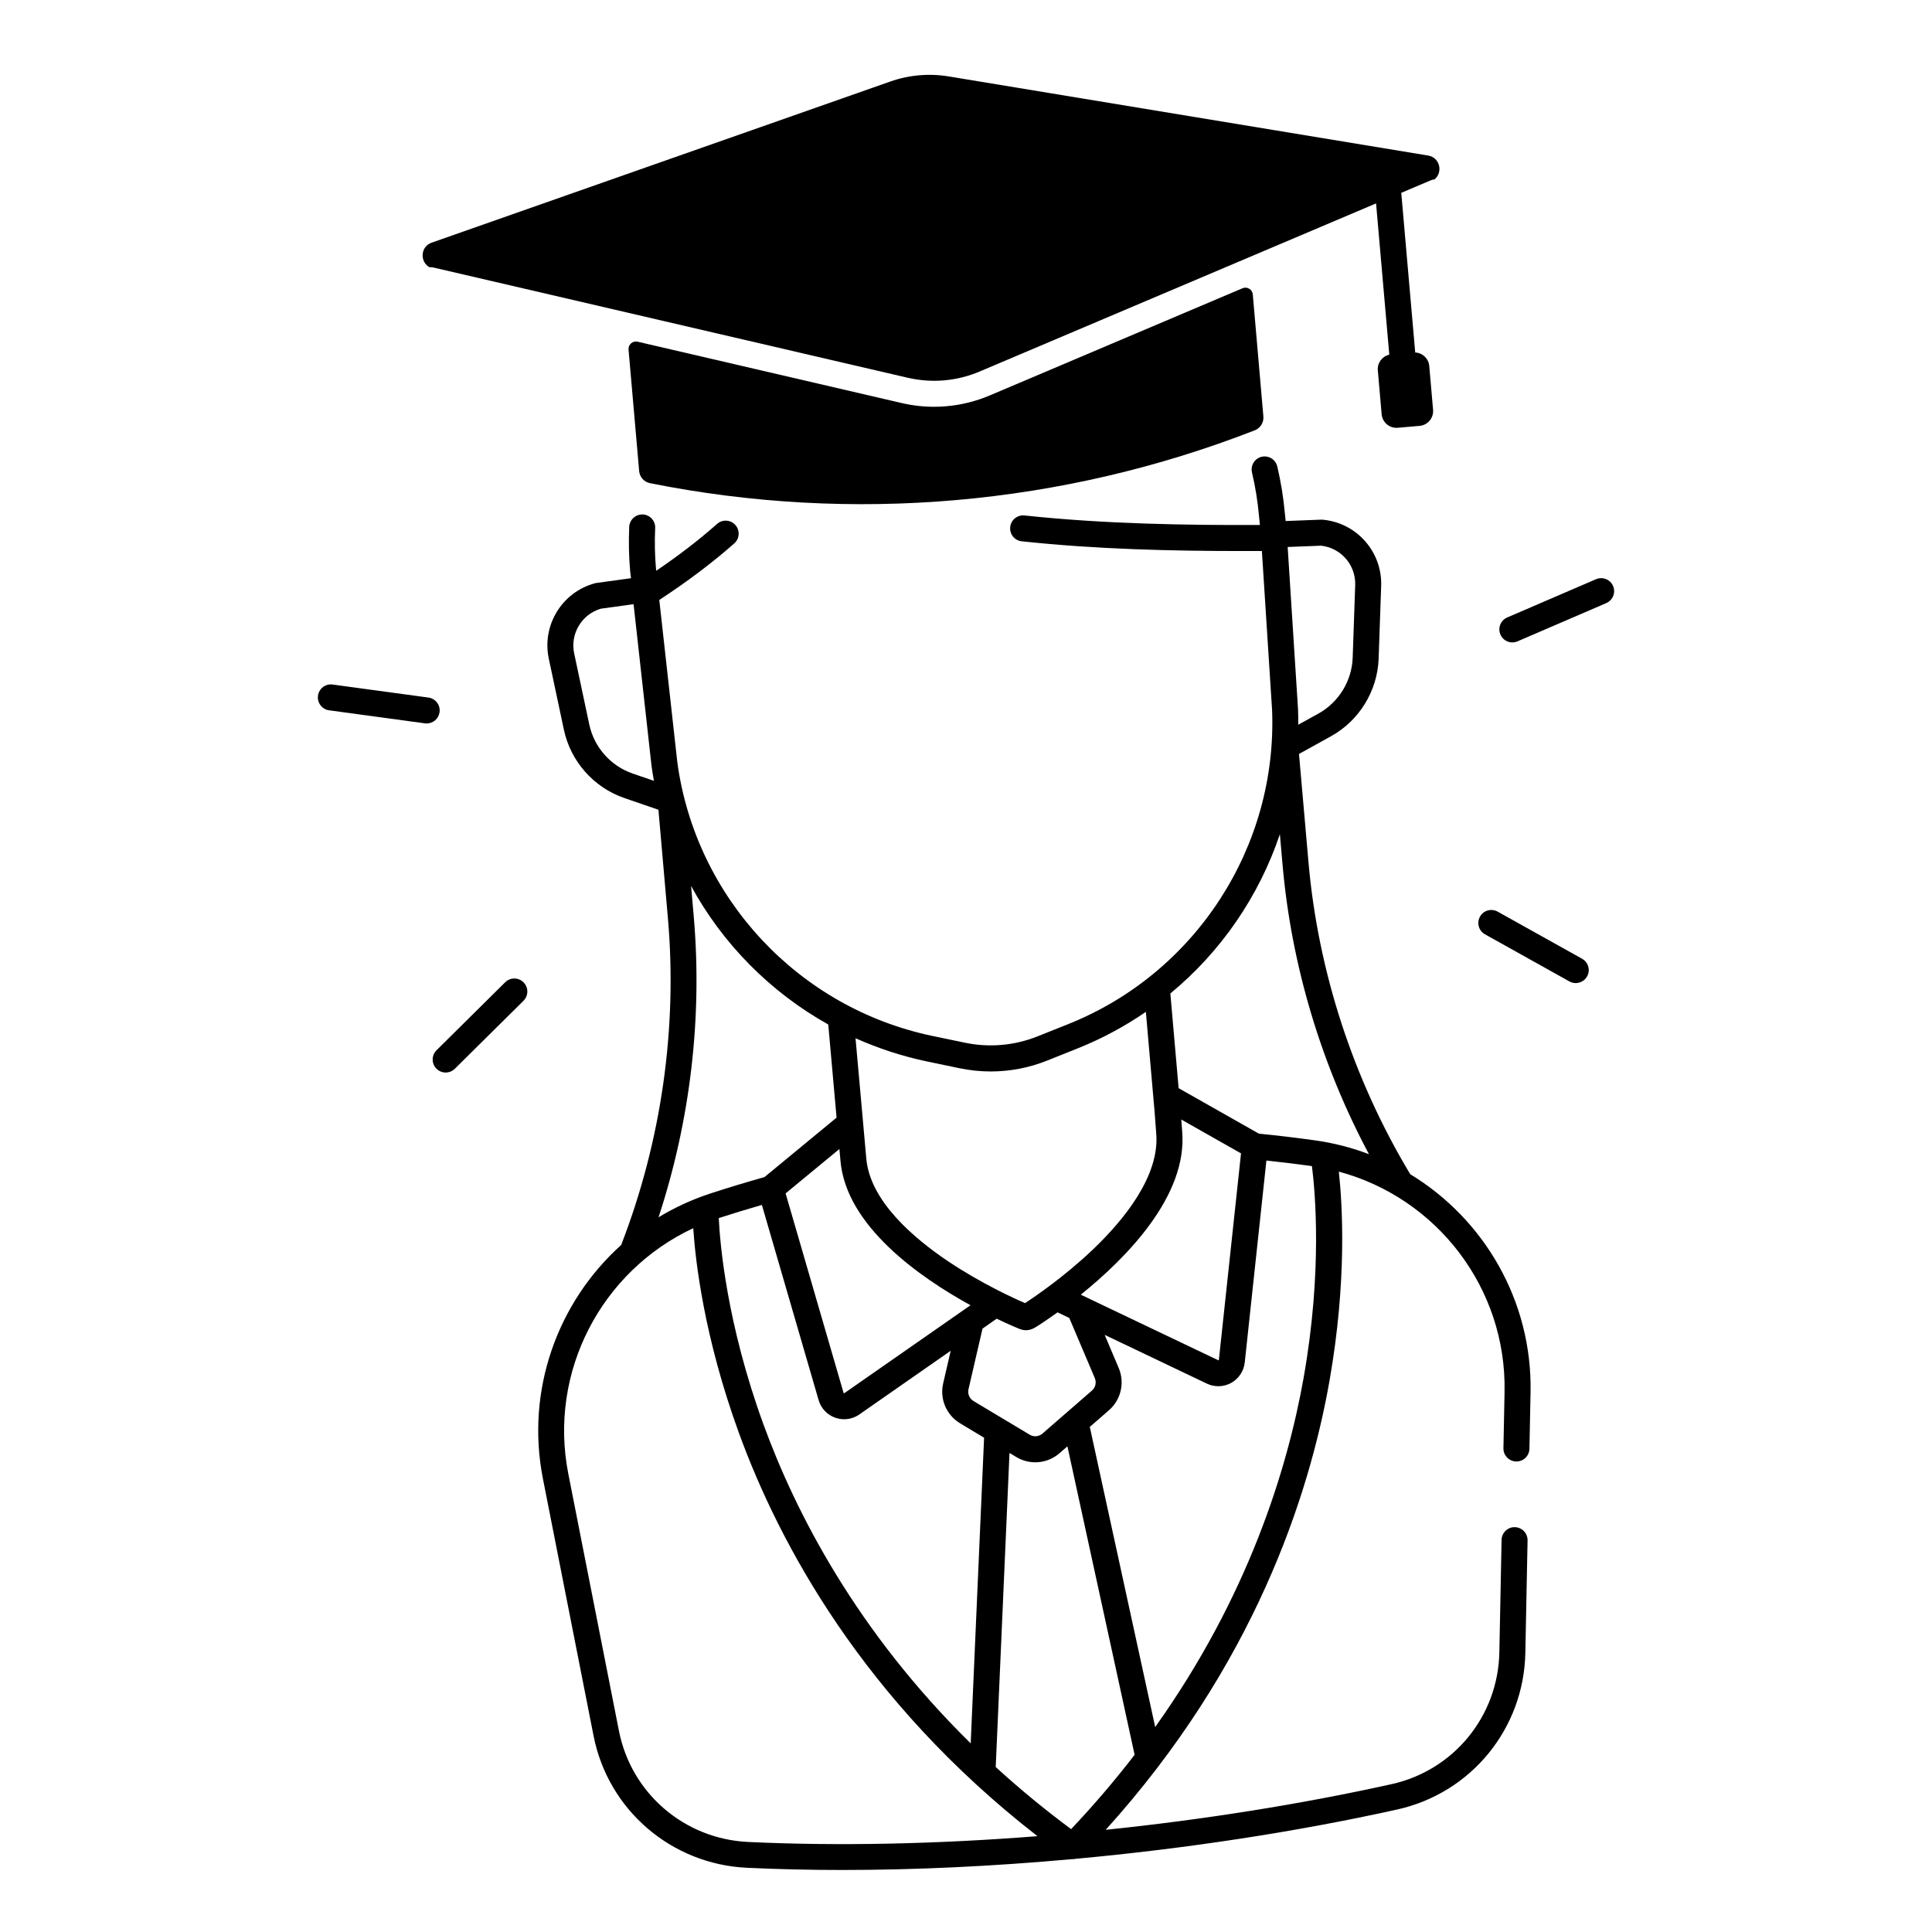 <?xml version="1.0" encoding="UTF-8"?>
<!-- Uploaded to: ICON Repo, www.svgrepo.com, Generator: ICON Repo Mixer Tools -->
<svg fill="#000000" width="800px" height="800px" version="1.1" viewBox="144 144 512 512" xmlns="http://www.w3.org/2000/svg">
 <g>
  <path d="m257.83 214.82c0.336-0.02 0.668-0.012 1.004 0.07l125.67 29.207c3.219 0.746 6.504 0.984 9.742 0.699 3.227-0.285 6.394-1.074 9.426-2.363l105-44.527 3.504 40.09c-1.891 0.434-3.219 2.184-3.039 4.164l1.012 11.621c0.188 2.164 2.098 3.769 4.262 3.582l5.785-0.5c2.164-0.188 3.769-2.098 3.582-4.262l-1.012-11.621c-0.176-1.977-1.789-3.473-3.719-3.57l-3.699-42.312 7.824-3.316c0.324-0.137 0.648-0.207 0.973-0.234 2.293-1.812 1.516-5.797-1.672-6.328l-127.05-20.969c-5.207-0.855-10.539-0.395-15.508 1.359l-121.52 42.695c-3.051 1.074-3.129 5.125-0.562 6.516z"/>
  <path d="m473.28 220.39-66.922 28.379c-3.691 1.566-7.566 2.539-11.512 2.883-1.094 0.098-2.184 0.148-3.277 0.148-2.894 0-5.785-0.336-8.629-0.992l-69.961-16.254c-1.301-0.305-2.519 0.758-2.41 2.086l2.812 32.195c0.137 1.586 1.301 2.902 2.863 3.207 53.676 10.746 109.3 5.875 160.3-14.012 1.477-0.582 2.402-2.078 2.262-3.66l-2.805-32.336c-0.109-1.328-1.488-2.164-2.727-1.645z"/>
  <path d="m517.73 455.18c-15.105-25.121-24.434-53.715-26.973-82.727l-2.508-28.645 8.48-4.695c7.488-4.144 12.328-12.035 12.625-20.586l0.668-19.246c0.316-9.031-6.484-16.738-15.488-17.555-0.148-0.012-0.297-0.02-0.441-0.012l-9.379 0.363-0.195-1.871c-0.375-4.242-1.055-8.473-2.027-12.594-0.441-1.852-2.293-2.992-4.144-2.559-1.852 0.441-2.992 2.293-2.559 4.144 0.895 3.789 1.523 7.695 1.871 11.66l0.234 2.273c-19.129 0.07-41.121-0.246-62.387-2.527-1.891-0.195-3.59 1.16-3.789 3.059-0.207 1.891 1.16 3.59 3.059 3.789 19.848 2.137 40.207 2.578 58.383 2.578 1.77 0 3.523-0.012 5.254-0.012l2.707 42.234c1.387 36.27-20.328 69.688-54.043 83.156l-8.109 3.238c-6.129 2.449-12.793 3.031-19.258 1.684l-8.551-1.781c-35.531-7.41-62.719-36.547-67.648-72.422l-4.793-43.129c7.586-4.981 14.109-9.891 19.875-14.996 1.426-1.258 1.555-3.434 0.297-4.859-1.258-1.426-3.434-1.555-4.859-0.297-4.754 4.211-10.055 8.297-16.117 12.418l-0.07-0.551c-0.316-3.582-0.383-7.203-0.215-10.773 0.09-1.898-1.379-3.512-3.277-3.602-1.871-0.078-3.512 1.379-3.602 3.277-0.176 3.898-0.098 7.852 0.246 11.758 0 0.039 0.012 0.078 0.012 0.117l0.215 1.742-9.152 1.258c-0.148 0.02-0.285 0.051-0.434 0.09-8.719 2.363-14.082 11.141-12.203 19.977l4.004 18.844c1.781 8.375 7.91 15.301 16.008 18.086l9.043 3.109 2.508 28.695c2.547 29.086-1.703 58.941-12.27 86.355-0.031 0.09-0.051 0.176-0.07 0.254-16.895 15.172-25.398 38.504-20.781 61.961l13.422 68.152c3.867 19.641 20.586 34.027 40.648 34.973 8.176 0.383 16.621 0.582 25.258 0.582 19.59 0 40.188-0.992 60.891-2.875 0.059 0 0.109 0.012 0.168 0.012 0.266 0 0.523-0.039 0.777-0.098 29.047-2.668 58.281-7.094 85.234-13.066 19.59-4.348 33.562-21.41 33.957-41.504l0.59-29.805c0.039-1.898-1.477-3.473-3.375-3.512-1.879-0.07-3.473 1.477-3.512 3.375l-0.59 29.805c-0.336 16.906-12.082 31.262-28.566 34.922-24.02 5.324-49.871 9.418-75.758 12.102 39.152-43.297 53.902-88.266 59.316-119.02 4.644-26.402 3.434-46.574 2.469-55.41 26.008 6.988 44.457 30.898 43.918 58.34l-0.297 14.965c-0.039 1.898 1.477 3.473 3.375 3.512h0.07c1.871 0 3.406-1.496 3.445-3.375l0.297-14.965c0.473-24.145-12.242-45.859-31.883-57.789zm-206.06-106.18c-5.816-1.996-10.234-6.977-11.504-13l-4.004-18.844c-1.102-5.195 1.996-10.363 7.074-11.848l8.668-1.191 4.762 42.871c0.176 1.32 0.395 2.637 0.629 3.938zm182.45-60.387c5.254 0.582 9.199 5.125 9.023 10.441l-0.668 19.246c-0.215 6.148-3.691 11.816-9.074 14.801l-5.352 2.961c0.012-1.379-0.012-2.754-0.059-4.144l-2.746-42.961zm-104.38 136.7 8.551 1.781c2.734 0.57 5.5 0.855 8.254 0.855 5.098 0 10.164-0.965 14.957-2.883l8.109-3.238c6.445-2.578 12.488-5.844 18.055-9.672l2.32 26.539 0.422 5.637c0.984 11.277-8.562 22.957-16.746 30.77-7.519 7.172-15.312 12.477-18.016 14.238-2.973-1.277-11.582-5.207-20.23-10.98-9.418-6.297-20.852-16.148-21.836-27.305l-2.856-31.902c6.039 2.676 12.383 4.781 19.016 6.16zm67.543 18.449-0.234-3.078 15.832 8.973-5.863 54.699c0 0.031-0.012 0.07-0.07 0.109-0.07 0.031-0.098 0.02-0.129 0l-36.398-17.359c12.004-9.672 28.367-26.164 26.863-43.344zm-58.844 77.43 6.356 3.816-3.551 81.004c-30.23-29.727-46.375-61.125-54.887-84.445-9.801-26.852-11.562-48.098-11.875-54.758 0.02-0.012 0.031-0.012 0.051-0.02 3.758-1.219 7.566-2.371 11.375-3.473l15.035 51.73c0.629 2.176 2.281 3.918 4.41 4.664 0.758 0.266 1.555 0.402 2.344 0.402 1.418 0 2.832-0.434 4.023-1.258l24.227-16.887-1.996 8.641c-0.961 4.137 0.848 8.387 4.488 10.582zm3.555-5.902c-1.082-0.648-1.613-1.91-1.328-3.141l3.711-16.051 3.758-2.629c3.367 1.625 5.656 2.559 6.051 2.707 1.523 0.602 2.832 0.375 4.102-0.355 0.383-0.215 2.676-1.664 5.973-4.035l3.109 1.484 6.762 15.93c0.492 1.16 0.188 2.5-0.766 3.324l-13.098 11.387c-0.953 0.828-2.312 0.945-3.394 0.297zm-35.258-63.645c1.504 17.238 20.93 30.82 34.461 38.258l-33.426 23.293c-0.031 0.02-0.059 0.039-0.129 0.02-0.07-0.02-0.078-0.059-0.09-0.098l-15.359-52.859 14.258-11.758zm-38.898-64.926-0.699-7.941c8.395 15.379 21.008 28.152 36.359 36.723l2.203 24.68-19.098 15.754c-4.734 1.34-9.504 2.773-14.199 4.301-4.949 1.613-9.594 3.758-13.883 6.356 8.441-25.691 11.656-53.098 9.316-79.871zm14.406 245.42c-16.895-0.797-30.957-12.898-34.215-29.422l-13.422-68.152c-5.305-26.941 8.719-53.676 33.113-65.082 0.582 8.867 2.902 28.949 12.055 54.141 10.676 29.363 33.023 71.125 79.164 106.98-26.621 2.098-52.832 2.668-76.695 1.535zm85.609-3.402c-7.211-5.352-13.855-10.855-19.977-16.453l3.652-83.238 1.789 1.074c1.566 0.945 3.305 1.406 5.047 1.406 2.301 0 4.586-0.816 6.414-2.41l2.098-1.82 17.809 81.742c-5.066 6.582-10.652 13.164-16.832 19.699zm61.637-119.7c-4.328 24.434-14.77 58.137-39.352 92.645l-17.328-79.535 5.066-4.41c3.207-2.793 4.25-7.301 2.59-11.219l-3.719-8.766 27.098 12.93c0.953 0.453 1.988 0.68 3.031 0.68 1.18 0 2.371-0.297 3.434-0.895 1.988-1.113 3.316-3.129 3.562-5.391l5.738-53.52c3.996 0.434 8.02 0.906 12.016 1.465 0.02 0 0.031 0.012 0.051 0.012 0.844 6.629 2.801 27.852-2.188 56.004zm3.09-62.816c-4.981-0.699-9.996-1.301-14.957-1.789l-21.273-12.055-2.195-25.094c13.43-11.078 23.488-25.75 29.027-42.215l0.699 8c2.332 26.688 10.223 53.027 22.906 76.801-4.496-1.711-9.258-2.953-14.207-3.648z"/>
  <path d="m571.48 299.3c-0.746-1.75-2.773-2.547-4.527-1.801l-23.527 10.137c-1.75 0.758-2.547 2.773-1.801 4.527 0.562 1.301 1.832 2.086 3.168 2.086 0.453 0 0.914-0.09 1.359-0.285l23.527-10.137c1.742-0.762 2.551-2.785 1.801-4.527z"/>
  <path d="m563.27 398.08-22.375-12.488c-1.664-0.926-3.758-0.336-4.684 1.328-0.926 1.664-0.336 3.758 1.328 4.684l22.375 12.488c0.531 0.297 1.102 0.434 1.672 0.434 1.211 0 2.383-0.641 3.012-1.77 0.926-1.652 0.324-3.75-1.328-4.676z"/>
  <path d="m277.88 404.31-18.203 18.027c-1.348 1.34-1.359 3.523-0.02 4.871 0.668 0.68 1.566 1.023 2.449 1.023 0.875 0 1.75-0.336 2.422-0.992l18.203-18.027c1.348-1.34 1.359-3.523 0.02-4.871-1.34-1.359-3.523-1.371-4.871-0.031z"/>
  <path d="m260.49 332.74c0.254-1.891-1.062-3.621-2.953-3.879l-25.387-3.453c-1.891-0.266-3.621 1.062-3.879 2.953-0.254 1.891 1.062 3.621 2.953 3.879l25.387 3.453c0.156 0.02 0.316 0.031 0.473 0.031 1.691-0.004 3.168-1.254 3.406-2.984z"/>
 </g>
</svg>